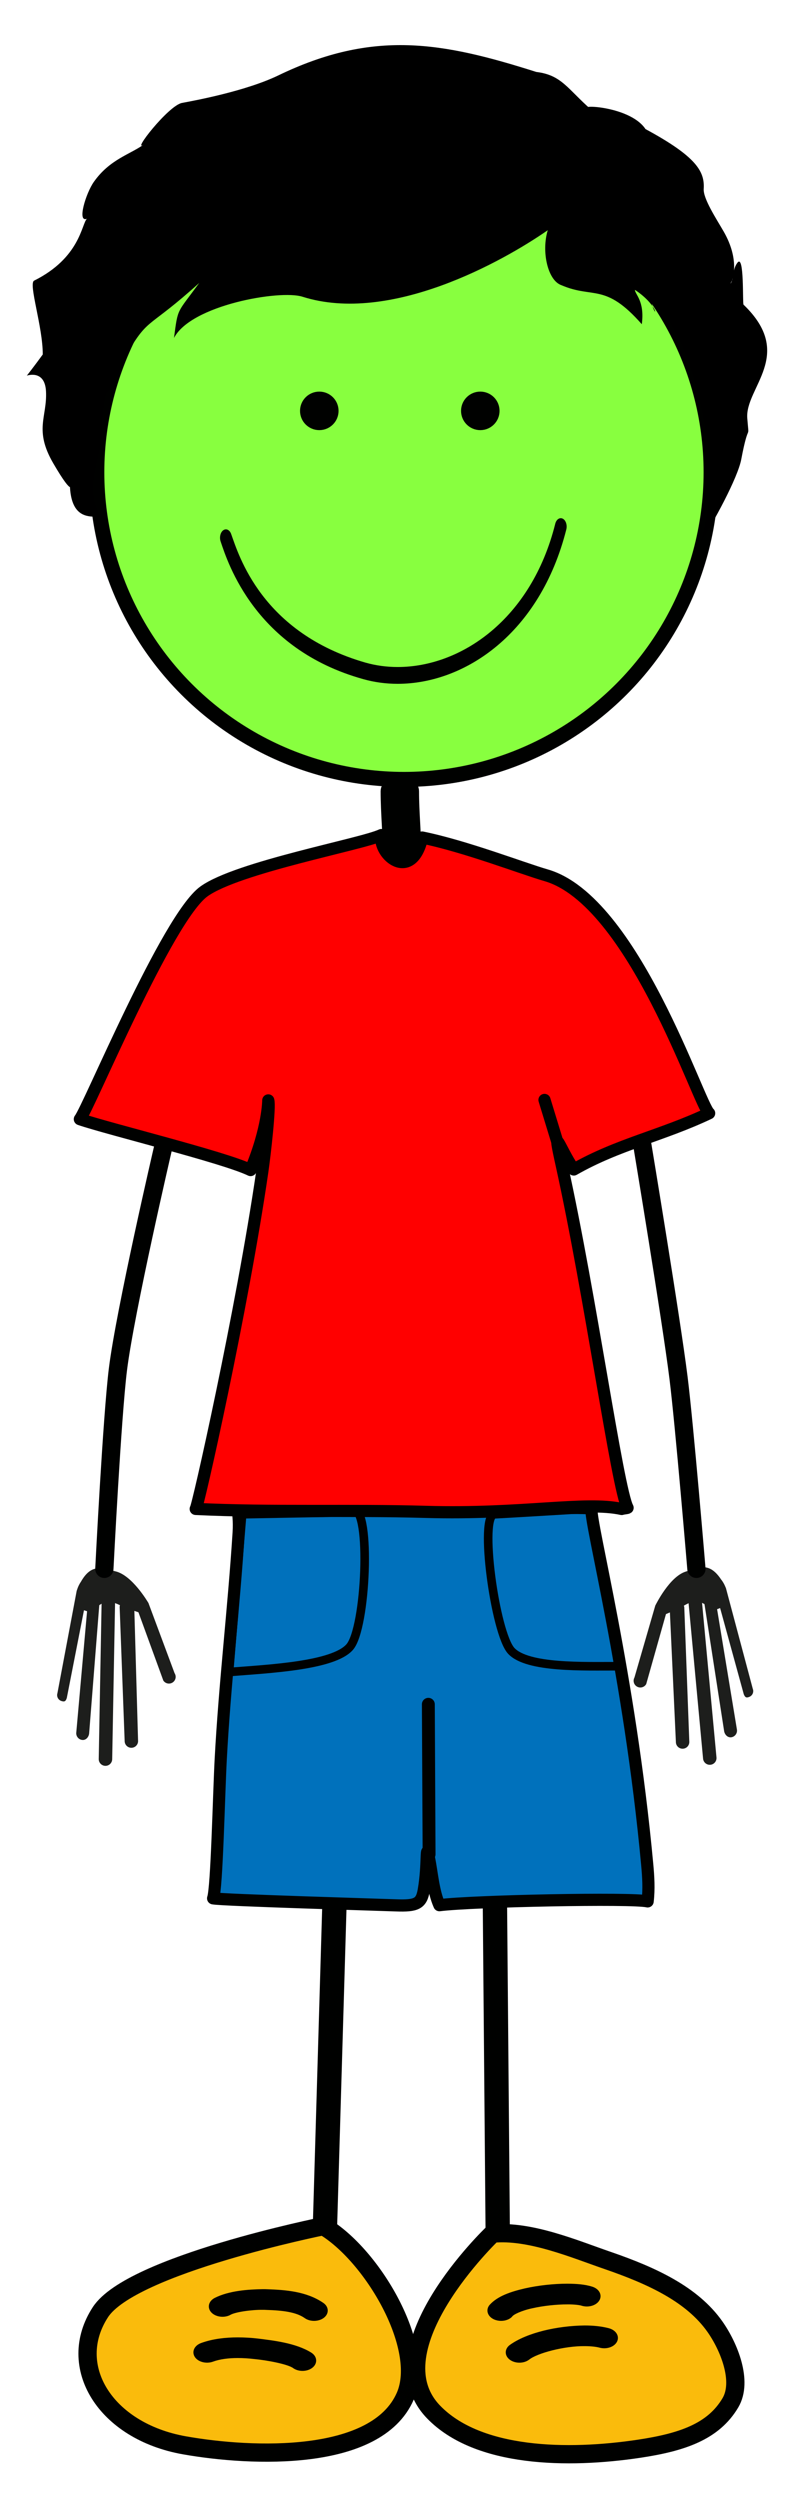 <?xml version="1.0" encoding="iso-8859-1"?>
<!-- Generator: Adobe Illustrator 21.1.0, SVG Export Plug-In . SVG Version: 6.00 Build 0)  -->
<svg version="1.1" id="Layer_1" xmlns="http://www.w3.org/2000/svg" xmlns:xlink="http://www.w3.org/1999/xlink" x="0px" y="0px"
	 width="184.963px" height="582.309px" viewBox="0 0 184.963 582.309" style="enable-background:new 0 0 184.963 582.309;"
	 xml:space="preserve">
<circle id="skinface" style="fill:#88FF3F;stroke:#000100;stroke-width:3.5;stroke-miterlimit:10;" cx="94.103" cy="110.004" r="71.551"/>
<g id="highlightgroup">
	
		<line style="fill:none;stroke:#000100;stroke-width:5.669;stroke-linecap:round;stroke-linejoin:round;" x1="78.128" y1="436.246" x2="75.574" y2="522.857"/>
	
		<line style="fill:none;stroke:#000100;stroke-width:5.669;stroke-linecap:round;stroke-linejoin:round;" x1="115.23" y1="436.229" x2="115.972" y2="522.874"/>
	<path style="fill:#1D1E1C;" d="M18.039,370.054c0.127-0.393,0.426-1.058,0.791-1.574c2.51-4.458,5.039-3.153,8.059-2.462
		c3.869,0.886,7.5,7.076,7.69,7.375l6.09,16.352c0.473,0.727,0.268,1.697-0.459,2.166c-0.727,0.473-1.699,0.267-2.168-0.457
		l-5.795-15.898l-0.945-0.324l0.859,30.167c0.086,0.862-0.543,1.628-1.402,1.714c-0.514,0.052-0.99-0.15-1.316-0.507
		c-0.217-0.237-0.363-0.548-0.398-0.897l-1.166-31.23c-0.018-0.196,0.012-0.391,0.062-0.576c-0.408-0.189-0.791-0.355-1.137-0.485
		l-0.668,36.374c-0.02,0.867-0.734,1.552-1.6,1.537c-0.449-0.01-0.848-0.206-1.127-0.513c-0.262-0.284-0.418-0.668-0.41-1.087
		l0.666-36.17c-1.238,0.873-0.402-0.168-0.555,0.546l-2.348,29.708c-0.111,0.86-0.779,1.598-1.639,1.482
		c-0.381-0.049-0.713-0.232-0.953-0.498c-0.301-0.33-0.461-0.782-0.399-1.258l2.512-28.229l-0.721-0.224l-3.998,20.427
		c-0.246,0.759-0.502,0.959-1.262,0.713c-0.246-0.082-0.457-0.224-0.621-0.4c-0.334-0.37-0.471-0.91-0.305-1.421l4.486-23.837
		c0.027-0.066,0.043-0.13,0.068-0.198L18.039,370.054z"/>
	<path style="fill:#1D1E1C;" d="M168.894,369.435c-0.158-0.383-0.506-1.023-0.906-1.511c-2.836-4.259-5.262-2.767-8.223-1.854
		c-3.791,1.171-6.951,7.616-7.117,7.927l-4.855,16.762c-0.416,0.759-0.139,1.711,0.621,2.125c0.758,0.418,1.713,0.141,2.127-0.617
		l4.596-16.286l0.918-0.395l1.391,30.147c-0.02,0.867,0.662,1.584,1.525,1.605c0.518,0.014,0.977-0.225,1.275-0.603
		c0.199-0.254,0.322-0.574,0.332-0.926l-1.166-31.229c0.004-0.197-0.041-0.39-0.105-0.571c0.393-0.219,0.764-0.412,1.098-0.566
		l3.377,36.223c0.084,0.861,0.848,1.492,1.709,1.411c0.447-0.042,0.832-0.267,1.086-0.594c0.238-0.302,0.367-0.697,0.328-1.115
		l-3.361-36.018c1.303,0.779,0.389-0.197,0.596,0.502l4.555,29.452c0.176,0.848,0.898,1.533,1.744,1.356
		c0.377-0.078,0.695-0.287,0.914-0.568c0.277-0.352,0.4-0.815,0.305-1.285l-4.609-27.963l0.701-0.275l5.51,20.071
		c0.303,0.738,0.572,0.919,1.311,0.616c0.24-0.1,0.439-0.257,0.59-0.447c0.307-0.393,0.402-0.94,0.199-1.438l-6.25-23.436
		c-0.033-0.064-0.053-0.127-0.084-0.193L168.894,369.435z"/>
	<path style="fill:#0071BC;stroke:#000100;stroke-width:2.835;stroke-linecap:round;stroke-linejoin:round;" d="M55.447,352.324
		c0,0,0.328,1.82,0.145,4.732c-1.119,17.59-3.227,35.023-4.17,52.686c-0.439,8.261-0.906,30.006-1.777,32.449
		c2,0.418,39.008,1.5,42.648,1.637c4.709,0.172,5.867-0.387,6.412-3.478c1.084-6.167,0.348-11.861,1.252-7.418
		c0.691,3.408,0.965,7.635,2.404,10.853c7.877-0.986,45.047-1.729,48.506-0.882c0.338-2.908,0.168-5.723-0.096-8.57
		c-4.129-44.588-13.471-79.879-12.975-82.932C137.906,350.75,55.447,352.324,55.447,352.324z"/>
	<path style="fill:#FABB0C;stroke:#000100;stroke-width:4.252;stroke-linecap:round;stroke-linejoin:round;" d="M114.728,520.297
		c8.701-0.869,19.225,3.636,26.775,6.227c10.549,3.63,19.758,7.951,25.035,15.432c3.289,4.669,6.562,12.727,3.615,17.729
		c-3.973,6.727-11.223,9.201-21.293,10.715c-16.551,2.484-37.512,2.164-47.871-8.575C86.72,547.025,114.728,520.297,114.728,520.297
		z"/>
	<path style="fill:#FABB0C;stroke:#000100;stroke-width:4.252;stroke-linecap:round;stroke-linejoin:round;" d="M75.333,518.543
		c11.369,6.674,24.043,28.184,19.07,39.626c-6.695,15.398-35.668,14.229-51.443,11.432c-18.502-3.285-27.754-18.46-19.568-31.02
		C30.585,527.532,75.333,518.543,75.333,518.543z"/>
	<g>
		<path style="fill:#000100;stroke:#000100;stroke-width:3.581;" d="M90.999,199.539c0-2.513-0.137-5.075-0.27-7.551
			c-0.131-2.511-0.271-5.104-0.271-7.68l0,0c0-0.971,1.205-1.754,2.684-1.754c1.482,0,2.682,0.783,2.682,1.754l0,0
			c0,2.516,0.137,5.08,0.27,7.558c0.135,2.508,0.269,5.099,0.269,7.673l0,0c0,0.969-1.199,1.754-2.682,1.754
			S90.999,200.509,90.999,199.539L90.999,199.539z"/>
	</g>
	<g>
		<path style="fill:#000100;stroke:#000100;" d="M71.285,539.568c-2.123-1.512-5.361-1.893-9.303-2.01l0,0
			c-0.17-0.016-0.422-0.019-0.74-0.019l0,0c-2.67-0.039-6.637,0.523-7.803,1.235l0,0l0.006,0.003
			c-1.189,0.635-2.869,0.459-3.758-0.38l0,0c-0.893-0.847-0.654-2.04,0.535-2.673l0,0c3.244-1.643,7.602-1.947,11.02-1.995l0,0
			c0.346,0,0.727,0,1.078,0.021l0,0c4.004,0.143,8.9,0.453,12.729,3.1l0,0c1.053,0.734,1.072,1.942,0.033,2.695l0,0
			c-0.529,0.38-1.227,0.57-1.92,0.57l0,0C72.482,540.115,71.804,539.933,71.285,539.568L71.285,539.568z"/>
	</g>
	<g>
		<path style="fill:#000100;stroke:#000100;" d="M68.611,551.232c-1.273-1.008-6.379-1.963-9.451-2.24l0,0
			c-1.215-0.143-2.504-0.225-3.773-0.225l0,0c-2.205,0-4.295,0.268-5.92,0.869l0,0c-1.309,0.483-2.934,0.116-3.613-0.816l0,0
			c-0.676-0.938-0.162-2.084,1.15-2.572l0,0c2.678-0.978,5.606-1.288,8.383-1.288l0,0c1.594,0,3.154,0.096,4.615,0.267l0,0
			c3.396,0.43,8.809,1.001,12.324,3.258l0,0c1.068,0.727,1.107,1.936,0.08,2.693l0,0c-0.527,0.391-1.232,0.59-1.936,0.59l0,0
			C69.802,551.767,69.134,551.591,68.611,551.232L68.611,551.232z"/>
	</g>
	<g>
		<path style="fill:#000100;stroke:#000100;" d="M115.333,539.837c-1.26-0.551-1.666-1.725-0.893-2.621l0,0
			c1.77-1.961,4.729-2.928,7.906-3.673l0,0c3.205-0.722,6.725-1.085,9.801-1.091l0,0c2.105,0.016,3.965,0.139,5.668,0.668l0,0
			c1.352,0.43,1.955,1.557,1.348,2.516l0,0c-0.609,0.96-2.195,1.389-3.547,0.96l0,0c-0.408-0.151-1.805-0.343-3.469-0.323l0,0
			c-2.457-0.006-5.586,0.316-8.182,0.9l0,0c-2.611,0.552-4.598,1.51-4.949,2.025l0,0l0.006,0.002
			c-0.502,0.589-1.389,0.914-2.293,0.914l0,0C116.251,540.115,115.769,540.024,115.333,539.837L115.333,539.837z"/>
	</g>
	<g>
		<path style="fill:#000100;stroke:#000100;" d="M119.154,549.327c-1.08-0.727-1.123-1.933-0.1-2.697l0,0
			c3.934-2.826,10.936-4.377,17.143-4.445l0,0c1.916,0.002,3.777,0.17,5.506,0.623l0,0c1.385,0.372,2.09,1.469,1.57,2.451l0,0
			c-0.525,0.986-2.066,1.484-3.455,1.114l0,0c-0.877-0.237-2.156-0.377-3.621-0.377l0,0c-4.73-0.06-11.242,1.629-13.256,3.261l0,0
			c-0.521,0.391-1.232,0.596-1.943,0.596l0,0C120.335,549.853,119.673,549.676,119.154,549.327L119.154,549.327z"/>
	</g>
	<ellipse style="fill:#000100;stroke:#000100;stroke-width:3;" cx="111.886" cy="95.707" rx="2.985" ry="2.989"/>
	<circle style="fill:#000100;stroke:#000100;stroke-width:3;" cx="74.38" cy="95.707" r="2.988"/>
	<g>
		<path style="fill:#000100;" d="M84.634,158.197c-25.165-6.998-31.56-27.066-33.236-32.062l0,0
			c-0.336-0.966-0.06-2.143,0.613-2.623l0,0c0.681-0.483,1.5-0.087,1.838,0.879l0,0c1.744,4.827,7.041,22.982,31.314,29.963l0,0
			c2.384,0.673,4.905,1.017,7.484,1.017l0,0c14.73,0,31.144-11.118,36.698-33.37l0,0c0.253-1.017,1.038-1.549,1.75-1.182l0,0
			c0.713,0.364,1.081,1.48,0.829,2.503l0,0c-6.125,24.261-23.678,35.963-39.276,35.963l0,0
			C89.9,159.286,87.202,158.923,84.634,158.197L84.634,158.197z"/>
	</g>
	
		<line style="fill:#8D3088;stroke:#000100;stroke-width:3;stroke-linecap:round;stroke-linejoin:round;" x1="99.957" y1="431.932" x2="99.783" y2="396.989"/>
	<path style="fill:none;stroke:#000100;stroke-width:4.252;stroke-linecap:round;stroke-linejoin:round;" d="M37.921,267.664
		c0,0-8.748,37.648-10.445,51.275c-1.381,11.088-3.166,46.5-3.166,46.5"/>
	<path style="fill:none;stroke:#000100;stroke-width:4.252;stroke-linecap:round;stroke-linejoin:round;" d="M149.621,266.664
		c0,0,6.746,40.648,8.443,54.277c1.381,11.086,4.168,44.498,4.168,44.498"/>
	<path style="fill:none;stroke:#000100;stroke-width:2;stroke-miterlimit:10;" d="M53.369,389.47
		c9.207-0.737,24.217-1.42,28.084-5.802c3.867-4.384,5.018-32.189,0.938-32.048c-4.082,0.14-25.943,0.704-25.943,0.704
		L53.369,389.47z"/>
	<path style="fill:none;stroke:#000100;stroke-width:2;stroke-miterlimit:10;" d="M144.105,388.123
		c-8.08-0.012-21.205,0.486-24.998-3.569c-3.793-4.059-7.514-31.634-3.949-31.819c3.562-0.176,22.639-1.334,22.639-1.334
		L144.105,388.123z"/>
	<path style="fill:#FF0000;stroke:#000100;stroke-width:2.835;stroke-linecap:round;stroke-linejoin:round;" d="M88.843,194.515
		c-4.428,2.13-33.539,7.477-41.354,13.142c-8.562,6.213-26.865,50.551-28.887,53.035c6.643,2.277,33.672,8.881,39.775,11.857
		c4.119-9.847,4.119-16.227,4.119-16.227c0.441,1.458-0.812,12.579-1.391,16.556c-4.709,32.383-15.115,78.628-15.514,78.605
		c17.854,0.848,35.693,0.168,53.652,0.686c22.316,0.643,37.043-2.539,45.584-0.674c0.127-0.095,1.25-0.188,1.369-0.279
		c-2.381-4.46-8.658-49.553-15.318-79.725c-2.246-10.178-0.648-4.141,2.787,0.926c10.287-5.898,20.521-7.873,31.533-13.102
		c-2.441-1.971-17.594-49.508-37.959-55.427c-5.732-1.667-18.746-6.724-28.895-8.798C95.937,205.62,88.093,199.293,88.843,194.515z"
		/>
	
		<line style="fill:#2FAAE1;stroke:#000100;stroke-width:2.835;stroke-linecap:round;stroke-linejoin:round;" x1="129.845" y1="266.044" x2="126.841" y2="256.213"/>
	<path d="M174.078,97.423c-0.567-7.133,11.29-14.784-0.874-26.459c-0.261-0.251,0.21-11.828-1.398-9.792
		c-1.15,1.457-0.898,3.497-1.253,4.113c-0.322,0.955-0.593,1.031,0,0c0.548-1.622,1.231-5.771-1.97-11.349
		c-1.649-2.873-4.8-7.642-4.654-9.931c0.254-4.006-1.603-7.478-13.558-13.938c-3.832-5.746-17.772-5.825-12.617-4.491
		c-5.503-4.804-6.895-8.111-12.82-8.814c-21.949-6.981-37.925-9.902-60.095,0.801c-7.603,3.671-19.517,5.869-22.436,6.411
		c-3.207,0.596-12.028,11.988-8.813,9.615c-3.214,2.373-8.013,3.472-11.753,8.814c-1.838,2.626-3.942,9.525-1.602,8.547
		c-1.258,1.339-1.602,9.081-12.287,14.422c-1.379,0.69,2.038,10.76,2.014,17.199c-2.015,2.771-3.711,4.931-3.711,4.931
		s4.2-1.501,4.465,3.651c0.307,5.976-2.863,8.943,1.702,16.784c2.494,4.283,3.51,5.398,3.883,5.53
		c0.001,0.062,0.004,0.13,0.009,0.207c0.4,6.02,3.34,6.649,5.713,6.682c0.139,0.598,0.281,1.192,0.435,1.781l-0.35-1.78
		c0.483,0.004,0.94-0.014,1.346-0.014c-1.074-1.696-1.567-3.524-1.715-5.365c-0.012-0.949-0.004-1.883,0.013-2.808
		c0.34-4.206,1.913-8.144,1.904-10.321c-0.015-3.757,0.321-7.056,1.106-10.198c1.11-0.688,3.859-7.475,5.358-10.147
		c4.58-7.625,4.685-5.095,16.289-15.596c-5.241,7.237-4.923,5.583-5.876,12.82c3.939-7.656,24.669-11.282,29.915-9.615
		c20.46,6.504,46.732-8.242,57.157-15.491c-1.524,4.995,0,11.751,3.205,12.82c7.478,3.205,10.139-0.655,18.696,9.082
		c0.721-5.452-1.602-6.945-1.602-8.013c5.992,3.995,5.02,7.621,3.766,2.669c9.739,7.048,14.128,33.572,13.756,42.008
		c-0.16,3.646-1.073,12.416-2.66,14.846c3.464-5.309,9.1-15.739,9.912-20.038C174.483,97.429,174.539,103.235,174.078,97.423z"/>
</g>
</svg>
